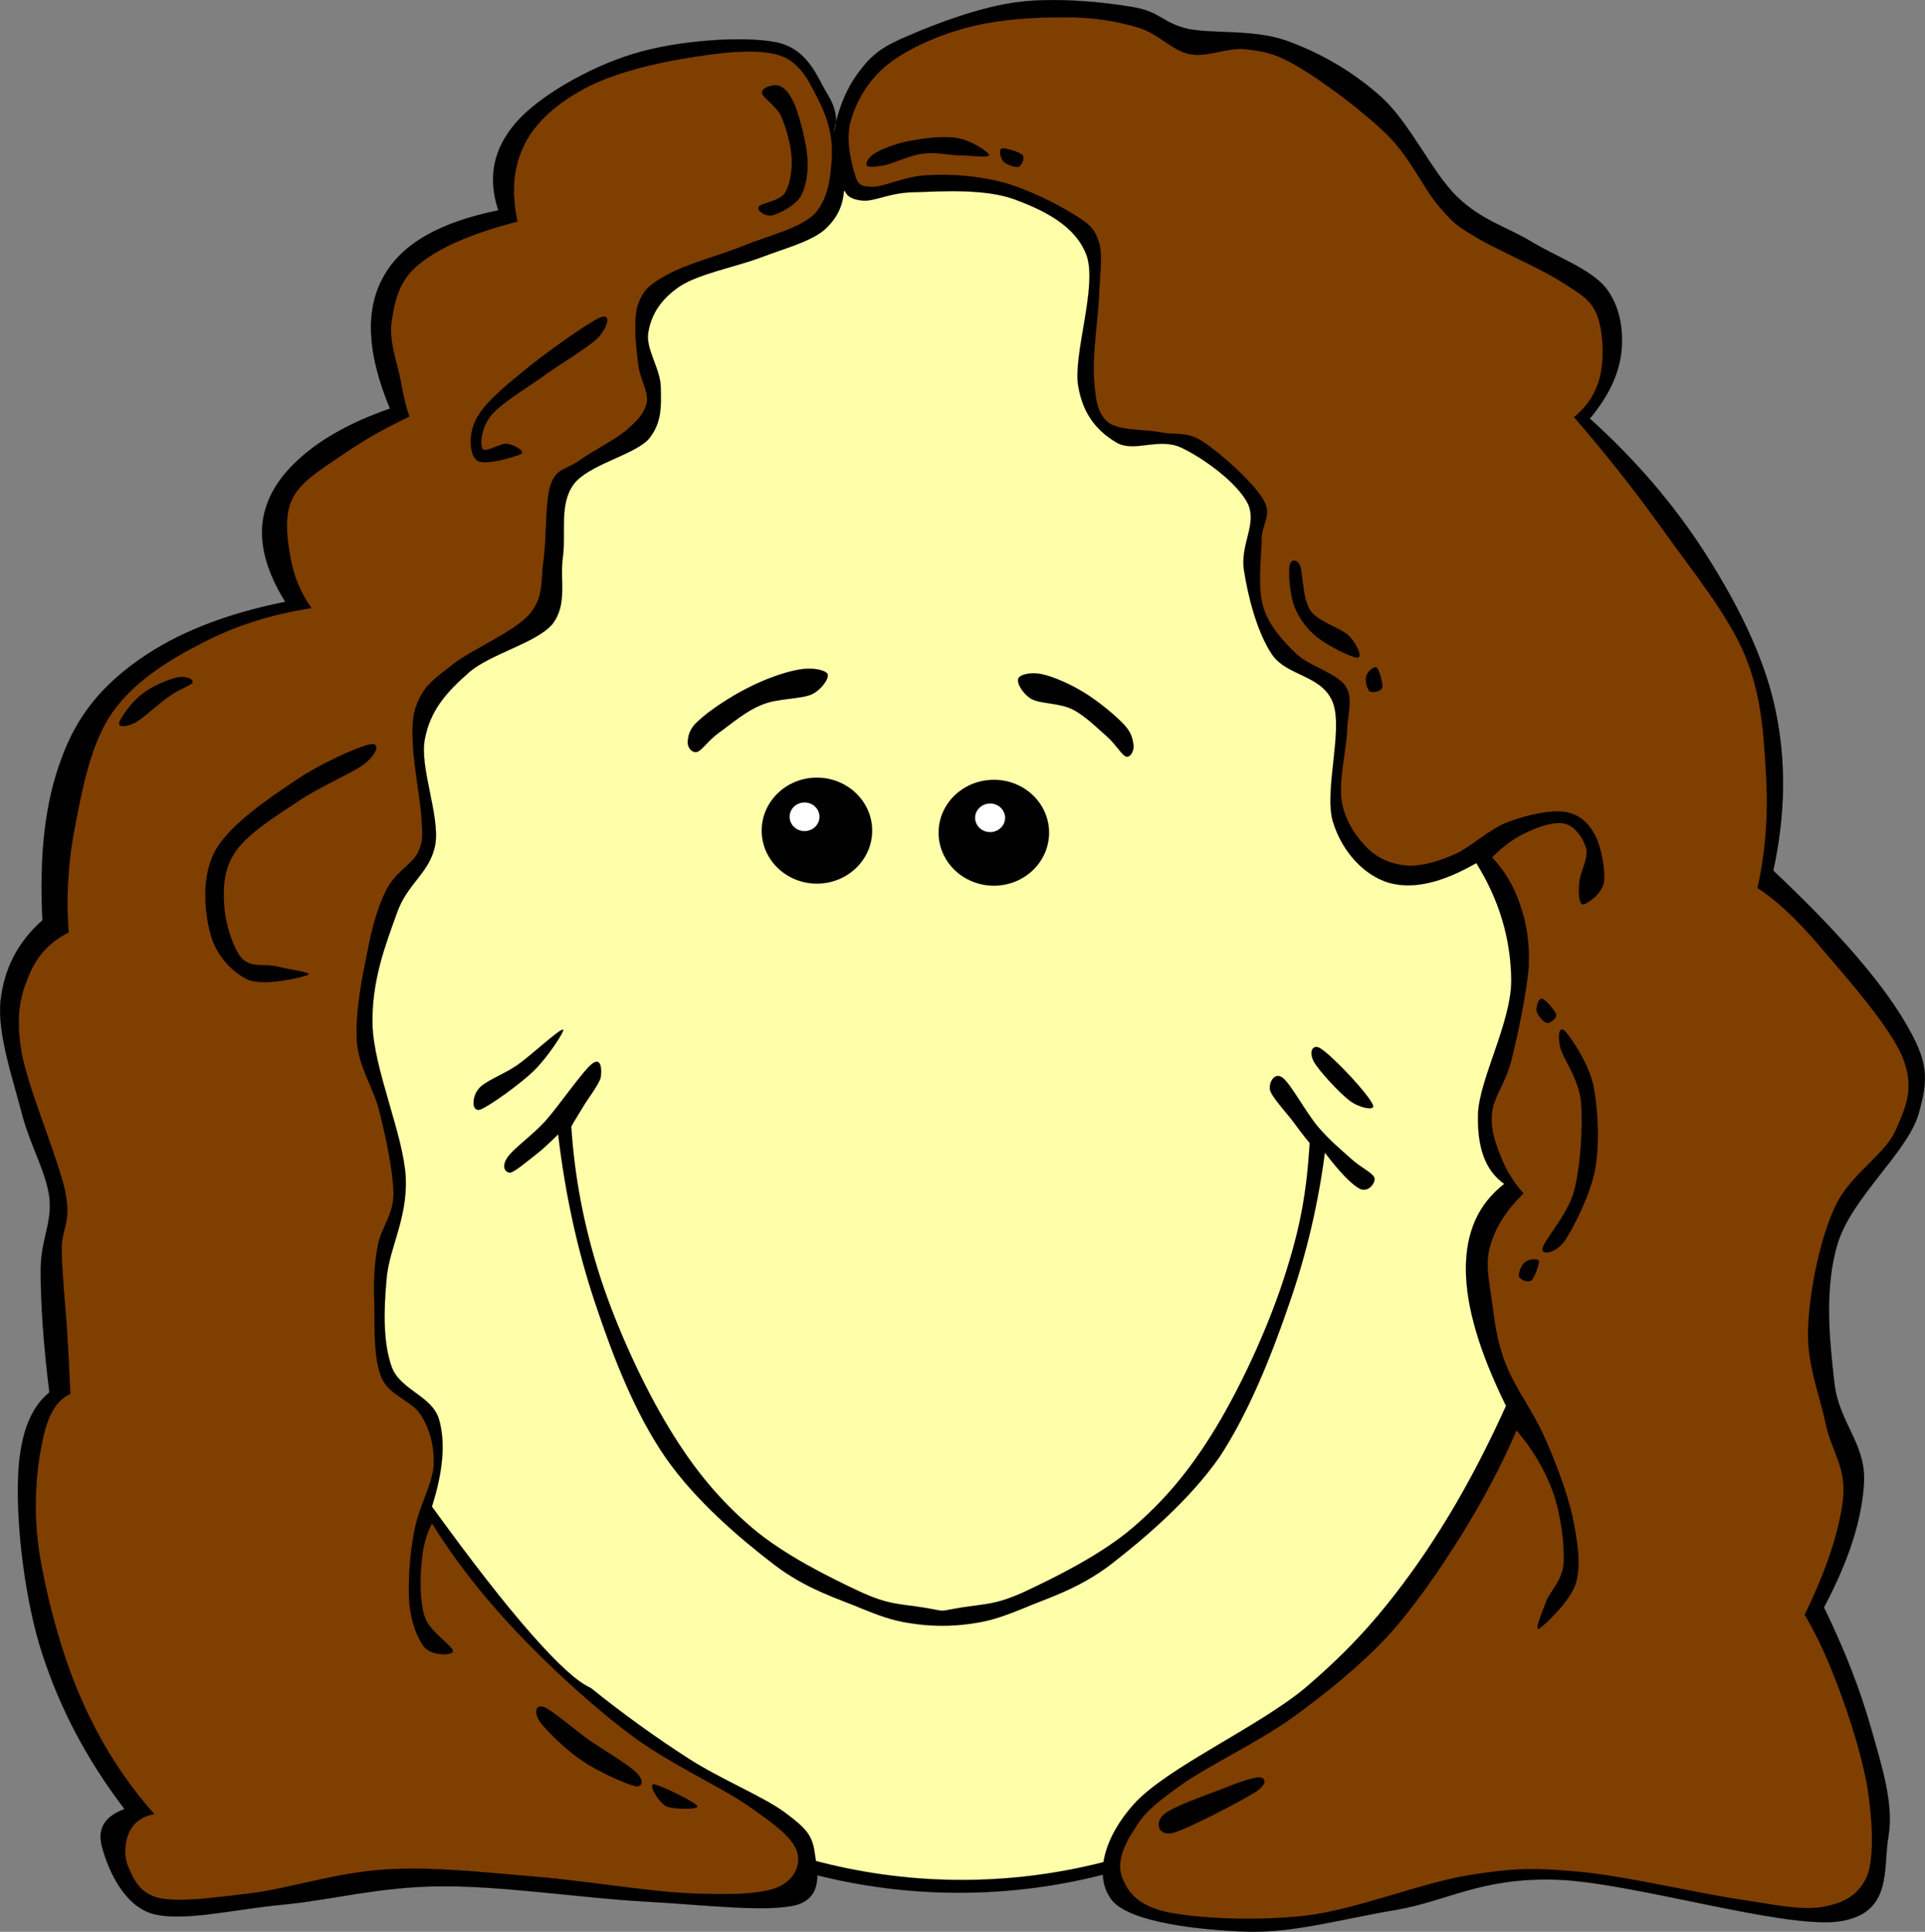 <?xml version="1.0"?><svg width="540.593" height="542.496" xmlns="http://www.w3.org/2000/svg">

 <rect width="100%" height="100%" fill="#808080" stroke="none"/>

 <g>
  <title>Layer 1</title>
  <g id="g5">
   <path fill-rule="evenodd" stroke="black" stroke-width="0.036" stroke-miterlimit="10" id="path7" d="m71.355,288.66c0,134.1 88.596,242.856 197.928,242.856c109.333,0 197.965,-108.757 197.965,-242.856c0,-134.1 -88.632,-242.856 -197.965,-242.856c-109.332,0 -197.928,108.756 -197.928,242.856l0,0z"/>
   <path fill="#ffffaa" fill-rule="evenodd" stroke="black" stroke-width="0.036" stroke-miterlimit="10" id="path9" d="m75.531,289.056c0,131.904 87.12,238.86 194.58,238.86c107.461,0 194.58,-106.956 194.58,-238.86c0,-131.868 -87.119,-238.823 -194.58,-238.823c-107.46,-0.001 -194.58,106.955 -194.58,238.823l0,0z"/>
   <path fill-rule="evenodd" stroke="black" stroke-width="0.036" stroke-miterlimit="10" id="path11" d="m190.947,502.356c-3.816,-2.16 -12.96,-9.145 -18.684,-14.004c-5.832,-4.969 -13.824,-12.421 -15.624,-14.977c-1.836,-2.592 1.62,-2.483 5.112,-0.107c3.528,2.34 10.044,9.432 15.66,14.075c5.544,4.465 14.796,10.656 17.208,13.177c2.089,2.412 0.072,3.852 -3.672,1.836l0,0z"/>
   <path fill-rule="evenodd" stroke="black" stroke-width="0.036" stroke-miterlimit="10" id="path13" d="m198.399,506.136c0.9,0.937 5.148,3.889 6.48,3.996c1.188,0.072 1.908,-2.556 1.044,-3.456c-1.008,-0.972 -5.256,-2.556 -6.48,-2.52c-1.296,-0.179 -2.016,0.936 -1.044,1.98l0,0z"/>
   <path fill-rule="evenodd" stroke="black" stroke-width="0.036" stroke-miterlimit="10" id="path15" d="m148.54,465.024c0.648,1.224 3.96,4.968 5.22,5.544c1.224,0.359 2.376,-1.908 1.908,-3.061c-0.684,-1.332 -4.392,-3.672 -5.58,-4.104c-1.225,-0.395 -2.197,0.289 -1.548,1.621l0,0z"/>
   <path fill-rule="evenodd" stroke="black" stroke-width="0.036" stroke-miterlimit="10" id="path17" d="m213.916,233.256c0,8.208 6.948,14.868 15.48,14.868c8.568,0 15.516,-6.66 15.516,-14.868c0,-8.208 -6.948,-14.868 -15.516,-14.868c-8.533,0 -15.48,6.66 -15.48,14.868l0,0z"/>
   <path fill="white" fill-rule="evenodd" stroke="black" stroke-width="0.036" stroke-miterlimit="10" id="path19" d="m221.728,229.368c0,2.232 1.872,4.032 4.212,4.032c2.34,0 4.212,-1.8 4.212,-4.032c0,-2.232 -1.872,-4.032 -4.212,-4.032c-2.341,0 -4.212,1.8 -4.212,4.032l0,0z"/>
   <path fill-rule="evenodd" stroke="black" stroke-width="0.036" stroke-miterlimit="10" id="path21" d="m196.347,202.224c2.808,-2.628 8.748,-6.588 13.5,-8.964c4.68,-2.448 10.368,-4.5 14.292,-5.184c3.816,-0.756 7.488,0 8.244,1.152c0.54,1.08 -1.404,4.248 -4.428,5.76c-3.132,1.368 -9.612,1.08 -13.896,2.88c-4.536,1.728 -8.928,5.58 -12.06,7.812c-3.132,2.232 -4.752,4.932 -6.228,5.472c-1.584,0.324 -2.736,-1.332 -2.628,-2.88c0.145,-1.548 0.288,-3.564 3.204,-6.048l0,0z"/>
   <path fill-rule="evenodd" stroke="black" stroke-width="0.036" stroke-miterlimit="10" id="path23" d="m294.592,233.832c0,8.208 -6.912,14.868 -15.479,14.868c-8.569,0 -15.517,-6.66 -15.517,-14.868c0,-8.208 6.947,-14.832 15.516,-14.832c8.568,0 15.48,6.624 15.48,14.832l0,0z"/>
   <path fill="white" fill-rule="evenodd" stroke="black" stroke-width="0.036" stroke-miterlimit="10" id="path25" d="m282.28,229.656c0,2.232 -1.908,4.032 -4.213,4.032c-2.34,0 -4.248,-1.8 -4.248,-4.032c0,-2.232 1.908,-4.032 4.248,-4.032c2.305,0 4.213,1.8 4.213,4.032l0,0z"/>
   <path fill-rule="evenodd" stroke="black" stroke-width="0.036" stroke-miterlimit="10" id="path27" d="m315.688,203.52c-2.447,-2.628 -7.271,-6.588 -11.124,-8.964c-3.96,-2.448 -8.676,-4.5 -11.771,-5.184c-3.096,-0.756 -6.336,0 -6.804,1.152c-0.576,1.08 1.115,4.248 3.672,5.76c2.483,1.368 7.775,1.08 11.447,2.88c3.564,1.728 7.345,5.58 9.937,7.812c2.448,2.232 3.888,4.932 5.147,5.472c1.225,0.324 2.124,-1.332 2.16,-2.88c-0.216,-1.548 -0.324,-3.564 -2.664,-6.048l0,0z"/>
   <path fill-rule="evenodd" stroke="black" stroke-width="0.036" stroke-miterlimit="10" id="path29" d="m259.419,451.452c-7.092,-1.116 -9.936,-0.792 -18.036,-4.536c-8.136,-3.816 -21.24,-10.224 -30.24,-17.928c-9,-7.704 -16.128,-16.164 -23.256,-27.937c-7.164,-11.808 -14.616,-27.936 -19.26,-42.191c-4.608,-14.256 -7.272,-28.152 -8.208,-42.517l0,0c0.828,-1.512 1.944,-3.239 3.348,-5.58c1.44,-2.411 4.32,-6.084 4.896,-8.1c0.396,-2.16 0.216,-5.939 -2.34,-3.96c-2.592,1.98 -9.18,11.592 -13.104,16.056c-4.032,4.393 -9.144,7.849 -10.764,10.368c-1.656,2.521 -0.612,4.104 0.792,4.176c1.368,-0.252 4.644,-3.096 7.056,-4.932c2.304,-1.8 4.32,-3.744 6.444,-5.832l0,0c2.016,16.776 5.328,32.328 10.476,47.628c5.076,15.192 11.124,30.708 19.656,43.092c8.46,12.204 21.024,22.824 30.456,30.061c9.288,7.092 18.036,9.576 24.84,12.456c6.588,2.7 9.72,3.563 14.832,4.248c4.932,0.684 10.188,0.684 15.228,0c5.04,-0.685 8.137,-1.548 14.832,-4.248c6.66,-2.88 15.553,-5.364 24.876,-12.456c9.324,-7.236 21.889,-17.856 30.456,-30.061c8.244,-12.491 14.688,-28.655 19.62,-43.092c5.004,-14.399 8.172,-28.296 10.044,-42.516l0,0c4.212,5.58 7.488,8.928 9.828,10.188c2.376,1.116 4.393,-1.655 4.104,-3.023c-0.504,-1.477 -3.816,-2.916 -6.444,-5.292c-2.736,-2.448 -6.192,-5.328 -9.396,-9.072c-3.313,-3.888 -7.633,-11.988 -9.9,-13.752c-2.34,-1.836 -3.996,1.404 -3.6,3.348c0.432,1.872 4.067,5.796 6.048,8.316c1.836,2.52 3.492,4.68 5.111,6.624l0,0c-0.936,14.328 -2.592,23.616 -7.199,37.872c-4.608,14.256 -12.097,30.384 -19.225,42.191c-7.164,11.772 -14.256,20.232 -23.256,27.937c-9,7.705 -22.104,14.111 -30.24,17.928c-8.136,3.744 -10.943,3.42 -18.036,4.536c-7.127,1.152 -3.311,1.152 -10.439,0l0,0z"/>
   <path fill="black" fill-rule="evenodd" stroke="black" stroke-width="0.036" stroke-miterlimit="10" id="path31" d="m165.927,474.024c9.252,7.452 18.36,13.968 27.468,19.836c9.144,5.868 20.916,10.62 26.964,15.084c5.904,4.355 7.668,6.408 8.352,10.872c0.576,4.319 3.024,12.636 -4.896,15.084c-8.208,2.268 -26.352,-0.036 -43.164,-0.937c-16.956,-0.936 -39.816,-4.428 -56.916,-4.248c-17.1,0.072 -30.96,3.924 -44.64,5.185c-13.68,1.296 -28.296,5.004 -36.756,2.376c-8.496,-2.88 -12.528,-14.04 -13.752,-18.9c-1.26,-5.004 0.864,-8.28 6.372,-10.368l0,0c-10.512,-13.788 -17.964,-27.936 -23.04,-43.416c-5.076,-15.516 -7.236,-36.252 -6.876,-48.6c0.288,-12.384 3.276,-20.521 8.82,-24.984l0,0c-1.692,-13.607 -2.412,-24.84 -2.448,-33.983c0,-9.216 3.276,-13.32 2.448,-20.772c-0.972,-7.488 -5.58,-14.904 -7.848,-24.048c-2.448,-9.432 -6.804,-22.032 -5.868,-31.14c1.044,-9.036 4.788,-16.452 11.772,-22.645l0,0c-0.936,-18.288 0.72,-33.192 5.4,-45.54c4.464,-12.276 11.628,-20.592 22.068,-27.864c10.512,-7.344 23.94,-12.636 40.716,-16.02l0,0c-5.004,-8.064 -7.128,-15.408 -6.372,-22.176c0.828,-6.912 4.608,-12.996 10.764,-18.396c6.012,-5.328 14.22,-9.936 25.02,-13.68l0,0c-6.408,-15.372 -7.056,-27.504 -1.944,-36.828c5.112,-9.432 15.768,-15.444 32.364,-18.864l0,0c-3.024,-9.18 -1.44,-17.136 4.896,-24.552c6.444,-7.452 20.448,-15.516 32.868,-19.332c12.24,-3.816 30.96,-5.148 40.212,-3.312c9,1.836 11.52,9.756 14.22,14.184c2.7,4.284 3.312,7.956 1.98,11.304l0,0c1.332,-7.128 3.78,-12.852 7.344,-17.46c3.492,-4.572 6.228,-6.768 13.752,-9.9c7.524,-3.276 20.232,-8.136 30.888,-9.432c10.548,-1.296 23.76,0 31.86,1.404c7.92,1.26 8.388,4.464 15.695,6.156c7.272,1.44 18.253,0.072 27.505,3.276c9.144,3.24 18.827,8.64 26.964,16.056c7.992,7.38 14.004,20.916 21.096,27.828c7.056,6.768 14.04,8.424 21.096,12.744c7.057,4.212 16.236,7.488 20.593,12.744c4.104,5.256 5.111,12.132 4.392,18.396c-0.792,6.228 -3.636,12.132 -8.82,18.396l0,0c13.032,11.772 23.544,24.084 32.364,37.764c8.64,13.572 16.344,28.368 19.62,43.416c3.24,14.976 2.952,29.952 -0.468,45.756l0,0c17.855,16.848 29.844,30.6 36.792,42.228c6.768,11.376 6.947,16.021 3.888,26.425c-3.204,10.512 -18.54,23.111 -22.536,35.855c-3.96,12.6 -2.304,27.828 -1.008,39.168c1.188,11.196 8.784,17.136 8.352,27.828c-0.54,10.656 -4.248,22.176 -11.268,35.388l0,0c5.868,12.061 10.152,23.112 13.248,33.984c3.023,10.764 6.372,21.023 4.896,30.204c-1.691,9.036 1.477,21.96 -14.22,24.048c-15.984,1.944 -58.536,-11.232 -79.488,-11.772c-20.844,-0.575 -30.203,6.013 -44.604,8.496c-14.688,2.412 -28.26,6.444 -41.688,6.12c-13.536,-0.468 -32.292,-2.556 -37.8,-8.496c-5.328,-6.228 -3.168,-17.244 5.904,-27.359c9.18,-10.188 34.596,-21.42 48.06,-32.58c13.141,-11.232 21.456,-20.7 30.925,-33.948c9.432,-13.32 17.783,-28.224 25.487,-45.288l0,0c-7.487,-15.192 -11.196,-27.792 -11.268,-38.231c-0.036,-10.477 3.42,-18.36 10.764,-24.085l0,0c-5.328,-3.815 -7.632,-10.188 -7.344,-19.8c0.396,-9.684 9.288,-25.487 9.324,-37.296c-0.108,-11.772 -3.385,-22.68 -9.828,-33.012l0,0c-9.756,5.616 -17.784,7.416 -24.517,5.544c-6.876,-2.052 -13.031,-8.496 -15.695,-16.992c-2.664,-8.604 2.844,-25.596 0,-33.48c-2.988,-7.992 -12.924,-7.416 -17.172,-13.68c-4.248,-6.336 -6.769,-16.524 -7.849,-23.616c-1.151,-7.236 3.853,-13.068 1.008,-18.864c-3.096,-5.904 -12.456,-12.672 -18.647,-15.588c-6.336,-2.916 -13.212,1.476 -18.145,-1.404c-4.968,-2.952 -9.396,-7.38 -10.8,-16.056c-1.368,-8.928 5.328,-27.468 2.448,-36.324c-3.096,-8.748 -12.6,-13.068 -20.592,-16.02c-8.208,-2.916 -20.377,-2.16 -27.469,-1.908c-7.128,0 -11.34,2.592 -14.724,2.376c-3.384,-0.252 -5.184,-1.512 -5.4,-3.78l0,0c-0.036,4.932 -1.944,8.928 -5.868,12.276c-4.14,3.204 -10.872,4.932 -17.676,7.524c-6.84,2.556 -17.28,4.536 -22.572,8.028c-5.292,3.563 -7.956,7.812 -8.82,12.744c-0.972,4.716 3.42,10.404 3.456,15.552c0.072,5.148 0.504,9.9 -3.42,14.652c-4.248,4.536 -17.064,7.164 -21.096,12.744c-4.032,5.616 -2.052,13.536 -2.952,20.268c-0.936,6.552 1.368,13.32 -2.952,18.9c-4.536,5.364 -17.568,8.352 -23.544,13.68c-6.084,5.364 -10.62,10.296 -12.24,18.396c-1.656,8.1 4.176,21.384 2.916,29.736c-1.476,8.1 -7.812,10.8 -10.8,19.332c-3.06,8.532 -7.236,19.116 -6.84,31.607c0.396,12.385 8.64,30.601 9.324,42.589c0.504,11.88 -4.716,19.8 -5.4,28.764c-0.828,8.928 -0.936,17.855 1.476,24.552c2.448,6.48 11.304,8.064 13.248,14.616c1.908,6.552 1.152,14.688 -1.98,24.552l0,0c11.232,15.48 20.412,27.288 27.972,35.856c7.525,8.531 12.889,13.427 16.669,15.083l0,0z"/>
   <path fill="#7f3f00" fill-rule="evenodd" stroke="black" stroke-width="0.036" stroke-miterlimit="10" id="path33" d="m19.759,391.477c-3.816,1.584 -6.336,5.76 -7.848,13.212c-1.584,7.344 -2.736,18.54 -0.972,30.672c1.836,12.132 6.264,29.016 11.772,41.508c5.436,12.456 12.204,23.076 20.592,32.544l0,0c-3.384,0.684 -5.616,2.268 -6.84,4.752c-1.332,2.484 -1.872,6.624 -0.504,9.9c1.296,3.06 2.988,7.668 8.82,8.964c5.904,1.188 15.264,-0.108 25.992,-1.404c10.692,-1.404 24.048,-5.832 37.296,-6.624c13.068,-0.864 26.46,0.685 40.716,1.872c14.148,1.08 31.932,4.104 43.632,4.752c11.556,0.54 20.196,0.433 25.524,-1.439c5.22,-2.089 7.128,-6.517 5.868,-10.368c-1.404,-3.889 -5.976,-7.345 -13.716,-12.744c-7.956,-5.508 -21.924,-11.664 -32.868,-19.836c-11.016,-8.244 -23.004,-19.332 -32.364,-29.232c-9.432,-9.972 -17.136,-19.943 -23.544,-30.204l0,0c-1.692,3.204 -2.628,6.84 -2.952,11.34c-0.468,4.356 -0.468,10.908 0.972,15.085c1.512,4.14 7.74,7.884 7.848,9.432c0,1.332 -5.904,1.296 -7.848,-0.937c-2.088,-2.447 -3.924,-7.164 -4.392,-12.743c-0.396,-5.652 0.144,-13.896 1.476,-20.305c1.224,-6.552 4.86,-12.527 5.364,-17.928c0.252,-5.436 -0.936,-10.008 -3.42,-14.148c-2.484,-4.283 -9.108,-5.58 -11.268,-10.836c-2.232,-5.436 -1.872,-14.58 -1.98,-20.771c-0.18,-6.3 -0.036,-10.872 0.972,-16.057c0.864,-5.147 4.284,-8.352 4.428,-14.615c-0.072,-6.444 -2.16,-15.912 -3.924,-23.112c-1.872,-7.272 -5.796,-12.312 -6.372,-19.836c-0.504,-7.704 1.404,-17.748 2.952,-24.984c1.332,-7.2 2.988,-12.888 5.4,-17.604c2.34,-4.716 7.092,-7.056 8.82,-10.368c1.548,-3.384 1.224,-4.788 0.972,-9.9c-0.36,-5.364 -2.34,-15.588 -2.448,-21.24c-0.252,-5.688 0.072,-8.676 1.944,-12.276c1.8,-3.708 4.212,-5.508 9.324,-9.432c5.184,-4.104 17.244,-9.144 21.6,-14.148c4.14,-5.04 2.988,-9.54 3.924,-15.588c0.828,-6.192 0.36,-16.164 1.944,-20.736c1.62,-4.608 4.284,-4.176 7.848,-6.624c3.528,-2.592 9.936,-5.796 13.248,-8.496c3.204,-2.808 5.22,-4.824 5.904,-7.992c0.504,-3.312 -2.124,-6.768 -2.484,-11.34c-0.576,-4.608 -1.368,-11.952 0,-16.056c1.404,-4.104 3.348,-5.832 8.352,-8.496c4.968,-2.844 14.04,-5.184 21.096,-7.992c6.912,-2.844 15.84,-4.824 20.124,-9c4.032,-4.32 4.644,-11.088 4.896,-16.272c0.216,-5.328 -1.08,-10.404 -3.456,-15.084c-2.412,-4.752 -5.004,-11.196 -11.268,-13.212c-6.588,-2.124 -17.712,-0.648 -26.964,0.936c-9.252,1.512 -20.52,4.392 -27.972,8.496c-7.56,4.104 -13.572,9.252 -16.668,15.588c-3.168,6.229 -3.78,13.356 -1.98,21.672l0,0c-12.456,3.204 -21.564,7.092 -27.468,11.808c-5.94,4.752 -6.984,10.476 -7.848,16.056c-0.936,5.436 1.548,11.916 2.448,16.524c0.792,4.464 1.62,7.92 2.484,10.368l0,0c-7.704,3.636 -14.112,7.452 -19.62,11.304c-5.616,3.816 -10.908,7.056 -13.248,11.808c-2.34,4.788 -1.44,11.268 -0.504,16.524c0.936,5.184 2.772,9.72 5.904,14.148l0,0c-11.412,1.764 -21.492,4.968 -30.924,9.9c-9.468,4.824 -19.044,10.908 -24.984,19.368c-5.94,8.46 -8.316,20.736 -10.332,31.14c-2.088,10.368 -2.736,20.412 -1.944,30.672l0,0c-5.4,2.7 -9.072,6.732 -11.304,12.384c-2.34,5.615 -3.636,11.123 -1.944,21.239c1.764,10.116 10.26,29.736 12.276,39.132c1.8,9.252 -1.08,10.08 -1.008,16.524c0.108,6.336 0.972,14.868 1.476,21.708c0.397,6.731 0.72,12.85 0.972,18.647l0,0z"/>
   <path fill-rule="evenodd" stroke="black" stroke-width="0.036" stroke-miterlimit="10" id="path35" d="m103.647,209.1c-3.492,0.792 -13.86,5.364 -21.096,10.368c-7.38,4.968 -18.072,12.204 -22.068,19.368c-3.96,7.2 -3.06,16.848 -1.476,23.112c1.512,6.12 6.12,11.124 10.764,13.212c4.644,1.836 15.264,-0.756 16.704,-1.404c1.224,-0.756 -5.76,-1.548 -8.856,-2.376c-3.276,-0.792 -7.236,0.468 -9.792,-2.34c-2.556,-3.06 -4.644,-10.044 -4.896,-15.12c-0.288,-5.148 -0.072,-10.224 3.42,-15.084c3.492,-4.86 10.98,-9.612 17.172,-13.68c5.976,-4.176 15.732,-8.172 19.116,-10.872c3.348,-2.844 4.284,-6.012 1.008,-5.184l0,0z"/>
   <path fill-rule="evenodd" stroke="black" stroke-width="0.036" stroke-miterlimit="10" id="path37" d="m49.684,190.236c-2.484,0.648 -7.056,2.412 -9.828,4.716c-2.808,2.052 -6.048,6.624 -6.372,8.028c-0.324,1.332 1.944,1.152 4.428,0c2.376,-1.296 6.984,-5.76 9.792,-7.56c2.7,-1.98 5.94,-2.916 6.372,-3.78c0.287,-0.972 -2.016,-1.944 -4.392,-1.404l0,0z"/>
   <path fill-rule="evenodd" stroke="black" stroke-width="0.036" stroke-miterlimit="10" id="path39" d="m151.708,483.6c1.836,2.448 7.236,7.813 11.772,10.837c4.32,2.951 12.132,6.479 14.688,7.092c2.484,0.504 2.7,-1.584 0.504,-3.78c-2.34,-2.304 -9.324,-6.372 -13.716,-9.432c-4.428,-3.24 -10.044,-8.172 -12.276,-8.964c-2.305,-0.829 -2.773,1.691 -0.972,4.247l0,0z"/>
   <path fill-rule="evenodd" stroke="black" stroke-width="0.036" stroke-miterlimit="10" id="path41" d="m183.567,501.061c-1.584,0.071 1.368,4.932 3.456,6.119c2.052,1.009 9.252,1.009 8.82,0c-0.648,-1.188 -10.8,-6.048 -12.276,-6.119l0,0z"/>
   <path fill-rule="evenodd" stroke="black" stroke-width="0.036" stroke-miterlimit="10" id="path43" d="m168.375,89.256c-3.744,1.692 -16.236,10.62 -22.068,15.552c-5.94,4.824 -10.692,9 -12.744,13.212c-2.016,4.032 -1.764,9.756 0.468,11.34c2.124,1.512 10.8,-1.152 12.276,-1.872c1.368,-0.792 -2.16,-2.664 -3.924,-2.844c-1.872,-0.252 -6.156,2.628 -6.876,1.404c-0.828,-1.439 -0.288,-6.156 2.448,-9.432c2.772,-3.312 8.604,-6.768 13.752,-10.368c5.04,-3.744 13.248,-8.496 16.164,-11.34c2.808,-2.988 3.996,-7.236 0.504,-5.652l0,0z"/>
   <path fill-rule="evenodd" stroke="black" stroke-width="0.036" stroke-miterlimit="10" id="path45" d="m213.987,26.04c0.108,1.404 3.852,3.456 5.4,6.588c1.332,3.06 2.772,8.064 2.952,11.808c0.144,3.672 -0.468,7.488 -1.98,9.9c-1.728,2.268 -6.768,2.7 -7.344,3.78c-0.54,0.972 1.836,2.772 3.924,2.34c2.052,-0.612 6.012,-2.52 7.848,-5.184c1.548,-2.808 2.196,-6.552 1.944,-10.836c-0.288,-4.356 -2.124,-11.232 -3.42,-14.652c-1.404,-3.42 -2.88,-5.076 -4.428,-5.652c-1.692,-0.612 -4.896,0.396 -4.896,1.908l0,0z"/>
   <path fill="#7f3f00" fill-rule="evenodd" stroke="black" stroke-width="0.036" stroke-miterlimit="10" id="path47" d="m442.048,117.148c3.852,-3.204 6.264,-6.912 7.38,-11.808c1.116,-4.968 0.792,-12.528 -0.972,-16.992c-1.908,-4.5 -4.752,-5.832 -10.332,-9.432c-5.76,-3.672 -17.856,-8.82 -23.508,-12.24c-5.688,-3.384 -6.265,-3.852 -10.332,-8.496c-4.32,-4.896 -8.101,-13.788 -14.688,-20.304c-6.696,-6.588 -17.892,-14.868 -24.552,-18.864c-6.66,-4.032 -10.152,-4.608 -15.192,-5.184c-5.256,-0.576 -10.584,2.304 -15.695,1.404c-5.148,-1.08 -8.856,-5.868 -14.725,-7.56c-6.012,-1.764 -12.6,-2.88 -20.592,-2.808c-8.1,-0.072 -18.576,0.54 -26.964,2.808c-8.425,2.16 -17.064,6.048 -22.573,10.404c-5.436,4.356 -8.82,10.332 -10.296,15.552c-1.656,5.112 -0.036,11.808 0.972,15.084c0.864,3.06 1.476,3.672 4.896,3.78c3.492,0.036 9.468,-3.132 15.696,-3.276c6.048,-0.432 13.717,0.144 20.629,1.872c6.768,1.764 15.407,6.048 20.088,8.964c4.571,2.808 6.048,3.996 7.344,8.028c1.152,4.032 0.18,9.036 0,15.552c-0.396,6.3 -1.8,16.236 -1.44,22.176c0.433,5.796 0.721,10.044 3.925,12.744c3.096,2.484 10.08,1.944 14.688,2.844c4.356,0.9 7.524,-0.432 12.276,2.808c4.896,3.24 13.788,11.232 16.668,16.056c2.735,4.608 -0.612,6.732 -0.468,11.808c-0.145,5.076 -1.152,12.96 0.468,18.396c1.584,5.256 5.436,9.432 9.324,13.212c3.924,3.6 11.195,5.292 13.752,8.964c2.304,3.636 0.611,7.236 0.468,12.744c-0.288,5.508 -2.448,14.148 -1.477,19.8c0.973,5.58 4.213,10.08 7.381,13.212c3.132,2.952 7.02,4.428 11.268,4.716c4.068,0.144 8.532,-1.224 13.248,-3.276c4.68,-2.196 9.54,-6.984 14.724,-8.964c5.221,-1.98 11.952,-3.528 16.164,-2.844c3.996,0.648 6.588,3.168 8.353,6.588c1.764,3.312 2.952,9.9 2.447,13.248c-0.611,3.276 -4.787,6.012 -5.867,6.12c-1.152,-0.108 -1.297,-3.492 -1.009,-6.12c0.145,-2.7 2.557,-6.696 1.98,-9.468c-0.756,-2.844 -3.096,-6.3 -5.904,-7.056c-2.952,-0.792 -7.235,0.684 -10.764,2.34c-3.456,1.548 -6.732,3.96 -9.828,7.092l0,0c3.456,3.672 6.12,8.028 7.848,13.212c1.729,5.04 2.736,10.116 2.448,17.46c-0.576,7.344 -3.132,19.439 -4.896,26.424c-1.836,6.84 -4.933,10.044 -5.4,14.616c-0.504,4.464 0.864,8.424 2.448,12.275c1.439,3.744 3.563,7.2 6.372,10.368l0,0c-4.788,4.716 -7.849,9.468 -9.324,14.652c-1.584,5.112 -0.216,10.404 0.504,16.02c0.756,5.652 1.368,11.017 3.924,17.46c2.484,6.408 7.561,13.032 10.8,20.305c3.204,7.164 6.192,15.155 7.849,22.176c1.368,6.912 2.52,13.428 0.972,18.864c-1.728,5.256 -8.82,11.771 -10.296,12.743c-1.476,0.864 0.792,-4.571 1.944,-7.56c1.188,-3.132 4.5,-5.724 4.932,-10.836c0.288,-5.184 -0.792,-13.608 -2.952,-19.836c-2.268,-6.264 -5.651,-11.988 -10.296,-17.46l0,0c-4.428,10.26 -9.612,19.979 -15.696,29.736c-6.084,9.684 -12.815,19.584 -20.592,28.188c-7.992,8.46 -16.776,15.552 -26.496,22.645c-9.899,7.128 -24.372,13.859 -31.896,19.367c-7.416,5.292 -10.188,7.885 -12.744,12.24c-2.88,4.284 -4.896,9.288 -3.42,13.212c1.512,3.888 3.996,7.992 12.744,9.937c8.676,1.764 24.947,2.592 39.239,0.936c14.257,-1.8 32.652,-9.324 45.612,-11.34c12.744,-2.052 18.36,-2.088 30.888,-0.937c12.528,1.152 32.076,5.761 43.668,7.561c11.448,1.692 18.145,3.312 24.517,2.34c6.336,-1.116 10.404,-3.456 12.744,-8.964c1.979,-5.724 1.332,-15.84 0,-24.516c-1.513,-8.82 -4.824,-19.188 -7.849,-27.36c-3.023,-8.172 -6.155,-15.156 -9.792,-21.24l0,0c6.265,-12.815 9.721,-23.58 10.801,-32.58c0.863,-9.071 -3.24,-13.176 -4.933,-21.204c-1.692,-8.063 -5.399,-16.884 -4.896,-26.892c0.432,-10.224 3.168,-24.264 7.38,-33.516c4.067,-9.324 13.896,-14.616 17.136,-21.708c3.168,-7.2 5.4,-12.133 1.98,-20.772c-3.673,-8.748 -16.272,-22.932 -23.076,-30.888c-6.805,-8.028 -12.637,-13.356 -17.641,-16.524l0,0c2.16,-9.72 3.024,-19.764 2.448,-30.672c-0.612,-11.088 -1.08,-22.716 -5.868,-34.452c-4.896,-11.808 -15.084,-24.156 -23.076,-35.388c-8.1,-11.34 -16.308,-21.636 -25.02,-31.716l0,0z"/>
   <path fill-rule="evenodd" stroke="black" stroke-width="0.036" stroke-miterlimit="10" id="path49" d="m362.128,159.204c-0.288,1.98 0.107,7.884 1.476,11.304c1.296,3.24 3.42,6.12 6.372,8.496c2.916,2.304 9.721,5.724 11.269,5.688c1.439,-0.252 -0.252,-3.924 -2.448,-6.156c-2.232,-2.196 -8.568,-3.852 -10.8,-7.056c-2.305,-3.42 -2.088,-10.728 -2.952,-12.744c-1.009,-2.016 -2.774,-1.584 -2.917,0.468l0,0z"/>
   <path fill-rule="evenodd" stroke="black" stroke-width="0.036" stroke-miterlimit="10" id="path51" d="m383.691,189.876c-0.359,1.116 0.145,3.636 0.973,4.248c0.647,0.468 3.096,0.108 3.456,-0.936c0.359,-1.224 -0.828,-5.112 -1.477,-5.688c-0.791,-0.576 -2.699,1.188 -2.952,2.376l0,0z"/>
   <path fill-rule="evenodd" stroke="black" stroke-width="0.036" stroke-miterlimit="10" id="path53" d="m246.352,42.672c2.268,-1.224 6.3,-2.7 10.296,-3.312c3.924,-0.648 9.108,-1.26 12.78,-0.468c3.565,0.756 8.281,3.816 8.317,4.716c-0.145,0.792 -5.725,-0.036 -8.821,0c-3.132,-0.18 -6.408,-0.937 -9.828,-0.468c-3.6,0.468 -8.064,2.664 -10.764,3.276c-2.736,0.468 -4.608,0.612 -4.932,0c-0.397,-0.684 0.719,-2.628 2.952,-3.744l0,0z"/>
   <path fill-rule="evenodd" stroke="black" stroke-width="0.036" stroke-miterlimit="10" id="path55" d="m281.848,45.408c0.792,0.792 3.313,1.692 4.248,1.44c0.756,-0.36 1.836,-2.484 1.008,-3.312c-0.863,-0.936 -4.968,-2.088 -5.796,-1.8c-0.865,0.324 -0.36,2.7 0.54,3.672l0,0z"/>
   <path fill-rule="evenodd" stroke="black" stroke-width="0.036" stroke-miterlimit="10" id="path57" d="m438.124,293.916c0.72,3.313 5.147,8.676 5.904,15.552c0.504,6.876 -0.108,18 -1.98,25.021c-1.872,6.84 -8.424,13.716 -8.82,16.056c-0.504,2.16 3.889,1.368 6.372,-2.376c2.448,-3.852 6.948,-12.527 8.353,-19.8c1.332,-7.308 0.792,-17.172 -0.504,-23.616c-1.513,-6.552 -6.265,-13.248 -7.849,-15.084c-1.656,-1.801 -2.196,0.863 -1.476,4.247l0,0z"/>
   <path fill-rule="evenodd" stroke="black" stroke-width="0.036" stroke-miterlimit="10" id="path59" d="m431.536,283.872c0.18,1.116 1.872,3.168 2.844,3.384c0.864,0.145 2.808,-1.224 2.628,-2.304c-0.288,-1.224 -3.024,-4.284 -3.924,-4.464c-1.08,-0.179 -1.692,2.197 -1.548,3.384l0,0z"/>
   <path fill-rule="evenodd" stroke="black" stroke-width="0.036" stroke-miterlimit="10" id="path61" d="m428.332,354.432c-1.08,0.685 -1.98,3.097 -1.729,4.032c0.288,0.864 2.341,1.765 3.385,1.152c0.972,-0.828 2.304,-4.645 2.195,-5.472c-0.324,-0.828 -2.952,-0.54 -3.851,0.288l0,0z"/>
   <path fill-rule="evenodd" stroke="black" stroke-width="0.036" stroke-miterlimit="10" id="path63" d="m329.26,514.74c4.248,-1.116 18.864,-8.784 23.04,-11.34c4.032,-2.628 2.952,-4.141 1.476,-4.248c-1.691,-0.145 -6.264,1.476 -10.8,3.312c-4.536,1.765 -13.859,4.968 -16.164,7.092c-2.448,2.089 -1.728,6.084 2.448,5.184l0,0z"/>
   <path fill-rule="evenodd" stroke="black" stroke-width="0.036" stroke-miterlimit="10" id="path65" d="m134.859,311.592c2.52,-0.972 11.016,-7.02 14.94,-10.8c3.996,-3.852 8.856,-11.34 8.316,-11.628c-0.9,-0.324 -8.892,7.164 -12.888,9.972c-4.068,2.772 -9.108,4.465 -10.8,6.624c-1.836,2.124 -2.159,6.516 0.432,5.832l0,0z"/>
   <path fill-rule="evenodd" stroke="black" stroke-width="0.036" stroke-miterlimit="10" id="path67" d="m369.04,298.272c1.512,2.556 7.056,8.567 9.972,10.8c2.736,2.052 6.517,2.7 6.624,1.656c-0.036,-1.225 -3.636,-5.473 -6.228,-8.28c-2.7,-2.916 -7.416,-7.632 -9.145,-8.316c-1.835,-0.648 -2.663,1.513 -1.223,4.14l0,0z"/>
  </g>
 </g>
</svg>